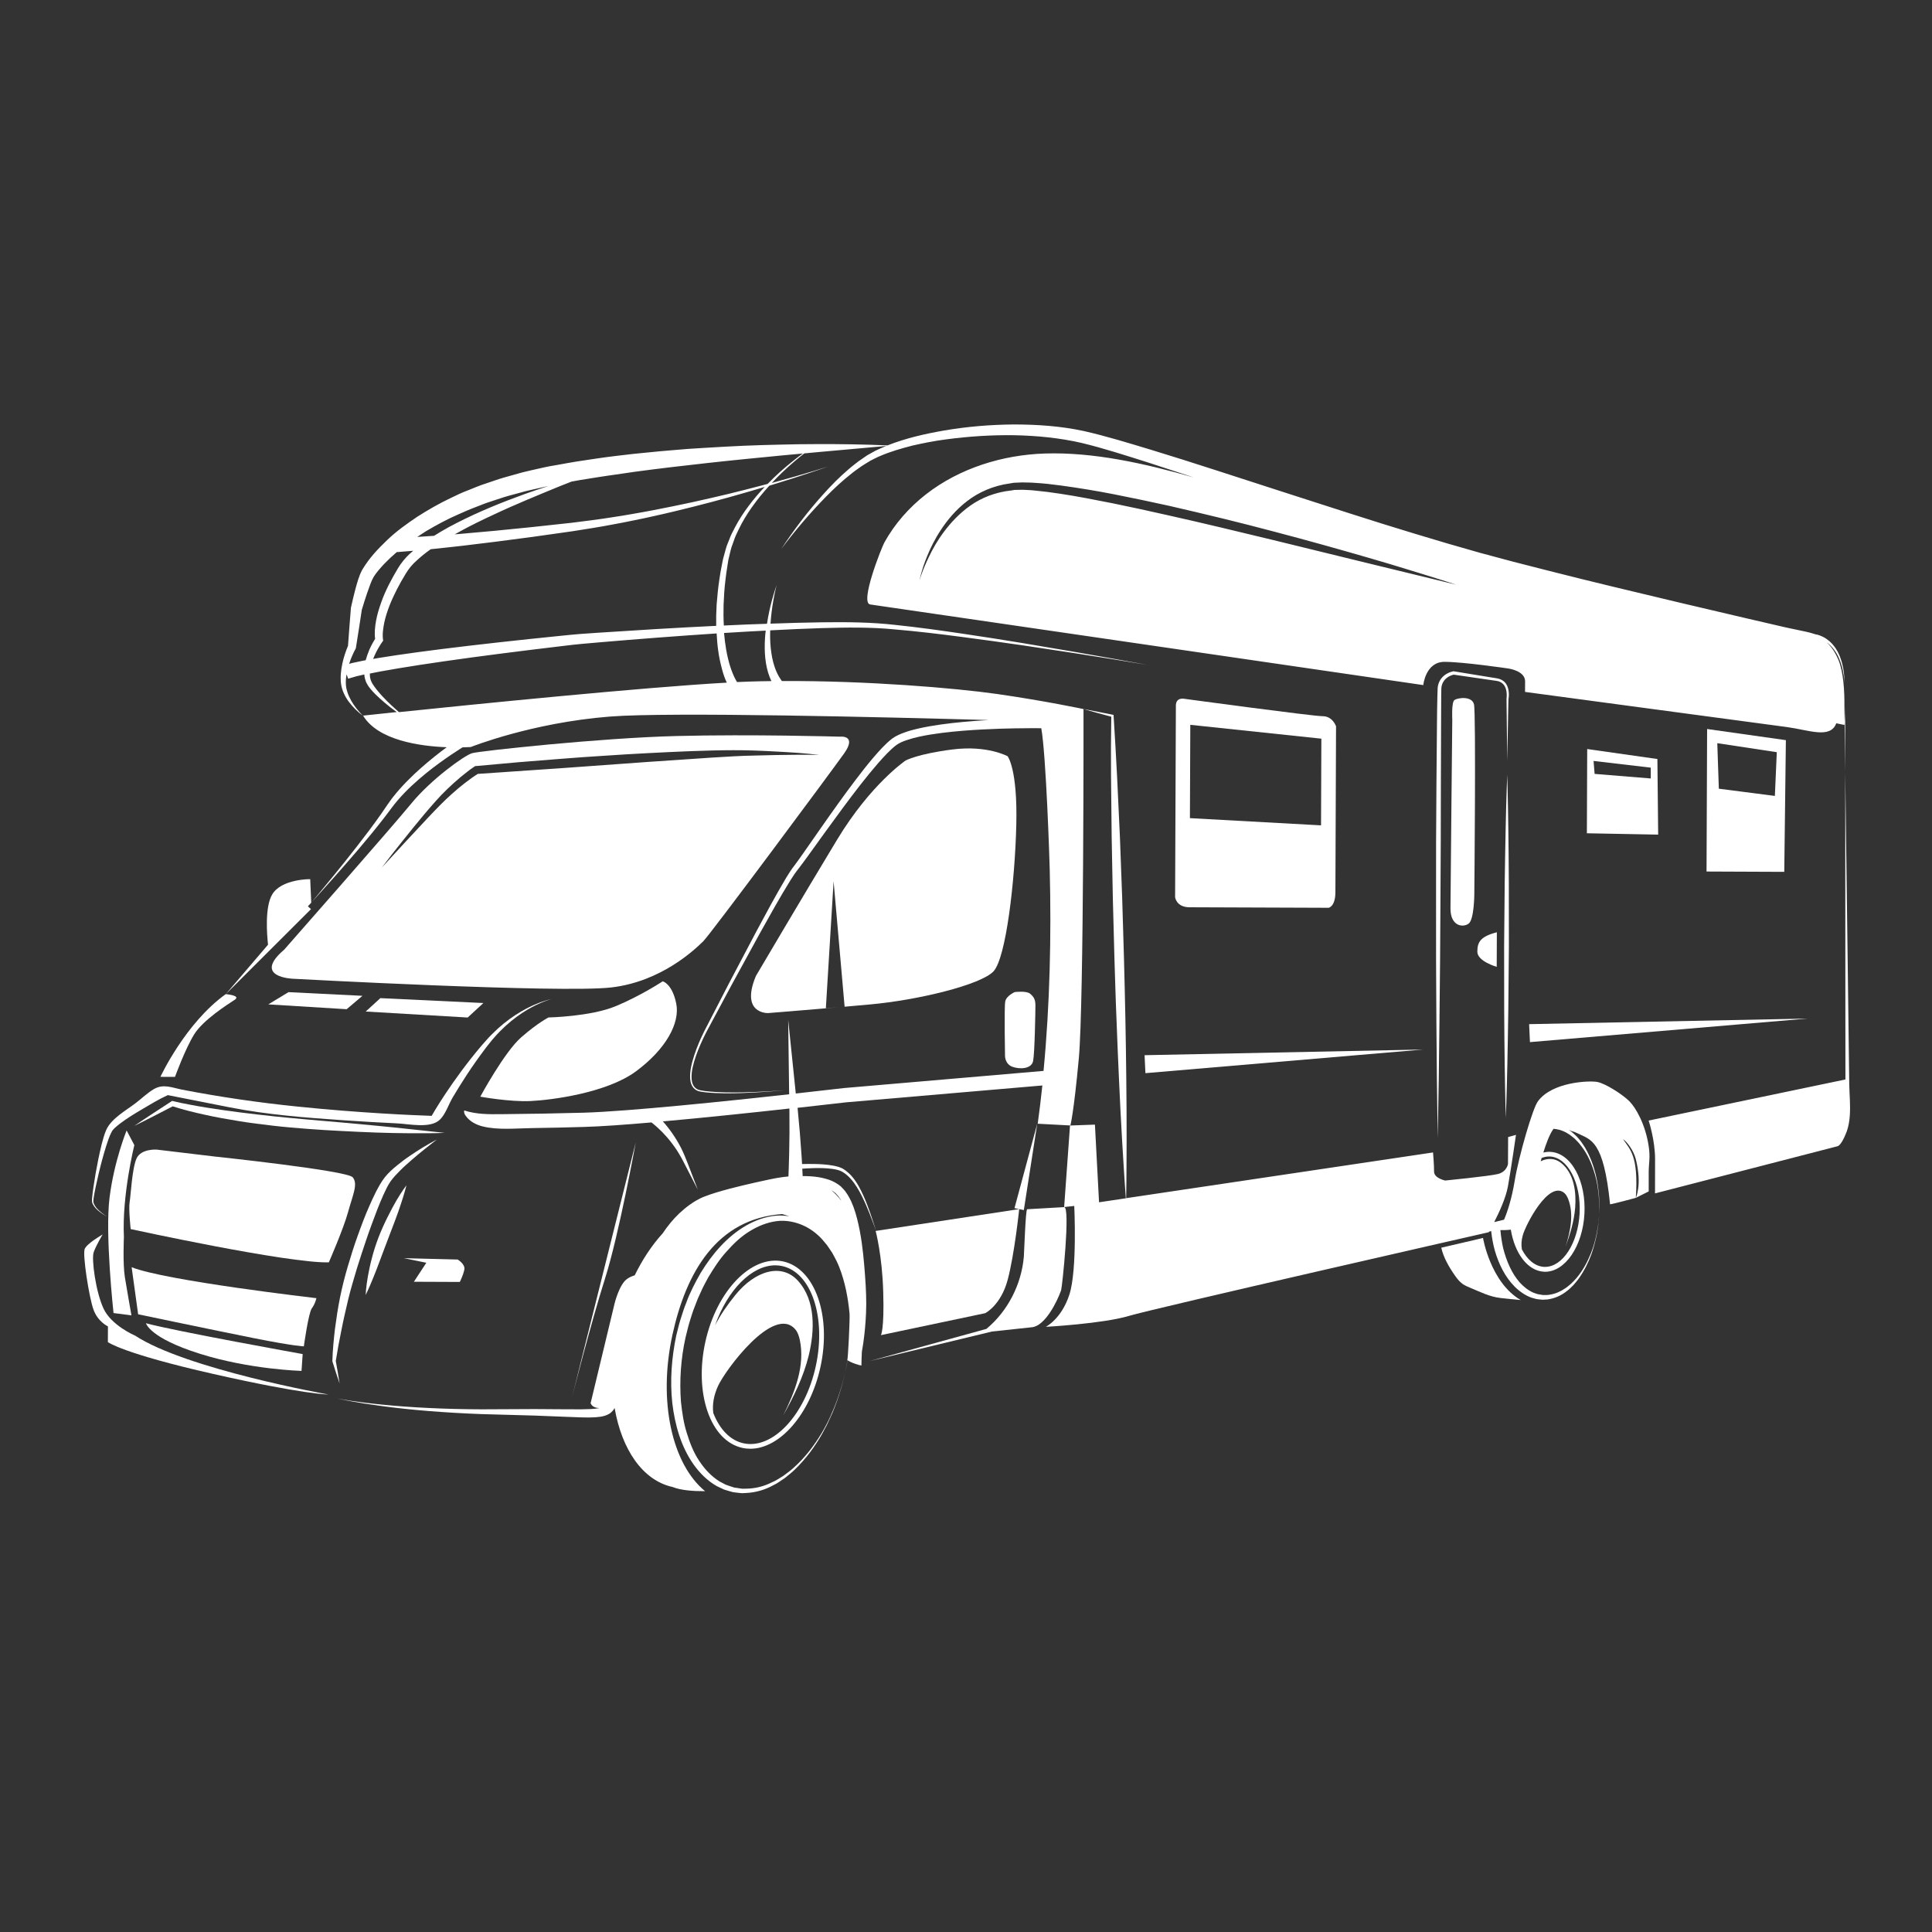 <?xml version="1.0" encoding="utf-8"?>
<!-- Generator: Adobe Illustrator 25.1.0, SVG Export Plug-In . SVG Version: 6.00 Build 0)  -->
<svg version="1.1" id="Ebene_1" xmlns="http://www.w3.org/2000/svg" xmlns:xlink="http://www.w3.org/1999/xlink" x="0px" y="0px"
	 viewBox="0 0 300 300" style="enable-background:new 0 0 300 300;" xml:space="preserve">
<rect x="0" y="0" width="300" height="300" fill="#333333" stroke="none"/>
<style type="text/css">
	.st0{fill:#FFFFFF;}
	.st1{display:none;fill:#FFFFFF;}
	.st2{clip-path:url(#SVGID_2_);fill:#FFFFFF;}
	.st3{clip-path:url(#SVGID_4_);fill:#003041;}
	.st4{clip-path:url(#SVGID_6_);fill:#003041;}
	.st5{clip-path:url(#SVGID_8_);fill:#003041;}
	.st6{fill:#003041;}
	.st7{clip-path:url(#SVGID_10_);fill:#003041;}
	.st8{clip-path:url(#SVGID_12_);fill:#003041;}
	.st9{clip-path:url(#SVGID_14_);fill:#003041;}
</style>
<g>
	<path class="st0" d="M98.72,177.38l-9.94,39.75c0,0,3-11.78,5.17-18.6C96.12,191.7,98.72,177.38,98.72,177.38"/>
	<g>
		<path class="st1" d="M69.32,116.09l-7.6,8.22l-13.39,15.85l-13.28,14.21l-6.92,8.32l-3.23,4.52l-7.84,7.32l-2.78,12.08l-1.22,7.92
			l1.62,9.28l2.06,2.17l-0.01,2.43c0,0,15.27,6.48,35.64,8.78c20.38,2.3,27.99,3.11,43.03,1.48c0.6,0.02,1.02,12.9,14.05,12.91
			c13.03,0.01,14.71-1.42,24.26-19.53c12.05-3.3,19.66-5.13,19.66-5.13l6.88-0.83l9.83-0.76l2.84-0.44l50.63-11.93
			c0,0,2.17,5.04,3.46,5.82c1.29,0.78,4.97,2.59,4.97,2.59l4.14,0.5c0,0,7.18,3.48,11.84-5.1c2.21,0.33,4.16,0.61,4.16,0.61
			s5.07,1.32,7.72-4.11c2.67-5.83,1.71-10.23,1.71-10.23l1.98,0.79l1.39,0.01l20.38-5.83c0,0,2.51-0.47,1.81-11.35
			c-0.7-10.88-0.71-60.65-0.71-60.65s0.64-6.65-7.19-8.15c-44.93-8.63-92-24.88-92-24.88s-29.39-12.04-49.04-3.95
			c-20.9,0.14-30.88,0.25-40.05,1.51c-9.16,1.26-26.26,3.37-38.64,13.93c-5.29,4.51-4.77,13.74-5.49,15.86
			c-0.72,2.12-2.82,7.07,2.09,10.69C61,114.63,61.58,115.75,69.32,116.09"/>
		<path class="st0" d="M158.98,195.16c-0.37,4.26-2.48,8.43-5.81,11.19l-18.15,5l19-4.59c2.08-0.22,4.16-0.45,6.24-0.67
			c2.04-0.22,3.9-3.99,4.51-5.74c0.17-0.5,1.47-12.97,0.47-12.91c0,0-5.68,0.32-5.74,0.33C159.25,187.76,159.03,194.6,158.98,195.16
			"/>
		<path class="st0" d="M54.77,182.81c-0.87-1.05-21.39-3.22-21.39-3.22l-9.04-1.08c0,0-2.44-0.18-3.14,1.38
			c-0.7,1.56-0.89,5.74-1.07,6.78c-0.18,1.04,0.16,4.18,0.16,4.18s24.34,5.32,30.77,5.17c0,0,2.28-5.21,2.99-7.82
			C54.76,185.59,55.64,183.86,54.77,182.81"/>
		<path class="st0" d="M48.43,203.14c0.52-0.69,0.7-1.56,0.7-1.56s-23.48-2.71-28.69-4.81l1.01,7.31c0,0,11.82,2.48,18.08,3.73
			c6.26,1.24,7.65,1.25,7.65,1.25S47.9,203.83,48.43,203.14"/>
		<path class="st0" d="M31,210.2c7.82,2.47,15.82,2.67,15.82,2.67l0.18-2.61c0,0-19.82-3.56-24.34-4.79
			C22.67,205.47,23.18,207.74,31,210.2"/>
		<path class="st0" d="M19.66,175.54c0,0-1.93,4.69-2.65,10.43c-0.72,5.74,0.62,17.92,0.62,17.92l2.78,0.36c0,0-0.68-3.83-1.02-5.92
			c-0.34-2.09-0.15-6.26-0.15-6.26c-0.32-6.44,1.62-14.26,1.62-14.26L19.66,175.54z"/>
		<path class="st0" d="M58.47,174.8l-5.3-0.49l-5.3-0.46l-2.64-0.24l-2.64-0.26c-1.76-0.18-3.51-0.4-5.26-0.61
			c-1.75-0.22-3.5-0.48-5.24-0.75c-0.87-0.14-1.74-0.29-2.61-0.46c-0.86-0.16-1.74-0.33-2.57-0.54l-0.18-0.04l-0.13,0.08
			c-0.96,0.62-1.92,1.26-2.88,1.88c-0.96,0.62-1.91,1.26-2.86,1.91c1.03-0.5,2.06-1.02,3.07-1.54c0.96-0.5,1.93-0.99,2.89-1.49
			c1.67,0.54,3.35,0.95,5.05,1.32c1.74,0.39,3.5,0.69,5.26,0.98c1.76,0.29,3.53,0.5,5.3,0.71c1.77,0.21,3.54,0.35,5.32,0.49
			c1.77,0.14,3.54,0.24,5.32,0.33c1.77,0.1,3.55,0.17,5.32,0.24c1.77,0.06,3.55,0.1,5.33,0.11c1.78,0,3.55,0.02,5.33-0.06l-5.3-0.57
			C62,175.14,60.24,174.98,58.47,174.8"/>
		<path class="st0" d="M52.14,211.33c0.25-1.61,0.55-3.22,0.88-4.81c0.31-1.61,0.69-3.19,1.06-4.79c0.19-0.78,0.4-1.57,0.63-2.35
			l0.69-2.35c0.48-1.56,1-3.11,1.52-4.66c0.26-0.78,0.54-1.54,0.82-2.31l0.86-2.29c0.3-0.76,0.61-1.51,0.94-2.24
			c0.34-0.74,0.65-1.42,1.1-2.08c0.44-0.62,1-1.2,1.57-1.77c0.57-0.57,1.19-1.1,1.8-1.64c1.24-1.07,2.53-2.09,3.83-3.1
			c-1.46,0.77-2.88,1.63-4.24,2.57c-0.69,0.46-1.35,0.97-2,1.5c-0.65,0.53-1.28,1.09-1.84,1.79c-0.53,0.67-0.96,1.47-1.35,2.2
			c-0.38,0.75-0.73,1.51-1.06,2.27c-0.33,0.76-0.66,1.52-0.95,2.3c-0.29,0.78-0.59,1.55-0.86,2.33c-0.27,0.78-0.56,1.56-0.8,2.35
			c-0.25,0.79-0.49,1.58-0.73,2.38c-0.47,1.59-0.88,3.2-1.21,4.84c-0.33,1.61-0.57,3.27-0.79,4.9c-0.19,1.65-0.35,3.29-0.4,4.95
			l0,0.06l0.01,0.03c0.36,1.15,0.72,2.29,1.11,3.42C52.55,213.65,52.35,212.49,52.14,211.33"/>
		<path class="st0" d="M16.07,203.18c-1.21-2.61-1.88-7.66-1.53-8.71c0.35-1.04,1.4-2.78,1.4-2.78s-2.44,1.38-2.79,2.25
			c-0.35,0.87,0.67,7.48,1.36,9.4c0.69,1.92,2.25,2.62,2.25,2.62l-0.01,2.44c0,0,2.25,1.75,16.34,4.94
			c14.08,3.19,17.91,3.2,17.91,3.2s-22.08-3.92-30.06-9.17C20.92,207.38,17.27,205.8,16.07,203.18"/>
		<path class="st0" d="M60.15,189.05c-0.48,0.96-0.95,2-1.37,3.08c-0.2,0.53-0.4,1.1-0.57,1.62c-0.18,0.54-0.32,1.08-0.46,1.6
			c-0.28,1.04-0.48,2.02-0.63,2.87c-0.3,1.7-0.34,2.86-0.34,2.86s0.52-1.04,1.16-2.63c0.33-0.79,0.68-1.72,1.05-2.71
			c0.18-0.49,0.38-1,0.57-1.52c0.2-0.52,0.39-1.04,0.59-1.56c0.4-1.05,0.81-2.1,1.18-3.1c0.37-0.99,0.71-1.93,0.97-2.75
			c0.54-1.62,0.81-2.76,0.81-2.76s-0.71,0.92-1.58,2.41C61.1,187.21,60.62,188.09,60.15,189.05"/>
		<path class="st0" d="M62.72,195.37l3.48,0.71l-1.93,2.95l7.13,0.03c0,0,0.53-1.04,0.7-1.91c0.18-0.87-1.04-1.57-1.04-1.57"/>
		<path class="st0" d="M102.9,152.38c0,0-3.42,2.26-7.32,3.87c-3.9,1.61-10.4,1.74-10.4,1.74s-1.63,0.8-4.23,3.07
			c-2.61,2.26-6.37,9.23-6.37,9.23s4.54,0.83,7.79,0.68c3.25-0.15,11.86-1.25,16.42-4.64c4.56-3.39,6.85-7.44,6.21-10.53
			C104.36,152.71,102.9,152.38,102.9,152.38"/>
		<polygon class="st0" points="53.83,156.71 56.28,154.63 44.8,154.06 41.66,155.96 		"/>
		<polygon class="st0" points="72.62,158 75.06,155.75 59.06,154.99 56.79,157.07 		"/>
		<path class="st0" d="M42.25,138.92c-1.14,1.97-0.8,6.22-0.63,7.77l-6.57,7.69l13.24-13.21l-0.48-0.44l0.52-0.56l-0.16-3.65
			C48.17,136.5,43.65,136.48,42.25,138.92"/>
		<path class="st0" d="M24.91,167.21l2.26,0.01c0,0,1.58-4.34,2.98-6.6c1.4-2.26,5.24-4.68,6.29-5.37c1.05-0.69-1.39-0.88-1.39-0.88
			C28.77,158.87,24.91,167.21,24.91,167.21"/>
		<path class="st0" d="M14.82,187.57c0.32,0.36,0.65,0.6,0.92,0.8c0.55,0.38,0.9,0.55,0.9,0.55s-0.34-0.19-0.86-0.6
			c-0.26-0.21-0.57-0.47-0.86-0.83c-0.14-0.18-0.27-0.39-0.36-0.62c-0.1-0.23-0.06-0.48-0.03-0.78c0.17-1.12,0.46-2.44,0.79-3.84
			c0.33-1.4,0.72-2.88,1.18-4.33c0.23-0.72,0.47-1.45,0.79-2.07l0.12-0.22c0,0,0.01-0.02,0.01-0.03l0.04-0.05l0.09-0.11
			c0.12-0.16,0.24-0.26,0.35-0.36c0.23-0.21,0.52-0.45,0.79-0.65c1.12-0.84,2.27-1.53,3.25-2.11c1.36-0.8,2.68-1.62,4.12-2.27
			c1.28,0.25,3.96,0.78,9.62,1.9c5.83,1.15,11.81,1.6,17.73,2.01c2.76,0.19,5.53,0.35,8.3,0.48c1.84,0.09,5.15,0.84,6.61-0.59
			c0.87-0.85,1.34-2.36,1.96-3.41c0.63-1.06,1.38-2.29,2.23-3.58c0.85-1.29,1.79-2.63,2.79-3.96c0.25-0.34,0.5-0.65,0.76-0.97
			c0.25-0.32,0.51-0.64,0.78-0.93c0.53-0.61,1.1-1.17,1.66-1.69c1.14-1.04,2.31-1.88,3.37-2.51c1.06-0.63,2.01-1.05,2.69-1.31
			c0.68-0.26,1.08-0.35,1.08-0.35s-0.41,0.07-1.1,0.29c-0.69,0.22-1.67,0.59-2.78,1.17c-1.11,0.58-2.35,1.37-3.57,2.36
			c-0.61,0.5-1.21,1.04-1.79,1.63c-0.3,0.28-0.58,0.6-0.86,0.91c-0.28,0.31-0.57,0.63-0.83,0.94c-1.07,1.27-2.11,2.59-3.04,3.84
			c-0.93,1.26-1.77,2.46-2.46,3.5c-0.7,1.04-1.25,1.93-1.63,2.56c-0.28,0.47-0.46,0.79-0.55,0.93c-2.93-0.1-11.1-0.44-20.92-1.45
			c-5.98-0.61-11.94-1.48-17.84-2.62c-1.53-0.3-2.91-0.95-4.38-0.08c-0.98,0.57-1.87,1.44-2.77,2.13c-1.5,1.16-3.83,2.41-4.63,4.22
			c-0.32,0.75-0.51,1.5-0.71,2.25c-0.37,1.51-0.67,3.02-0.92,4.44c-0.24,1.43-0.46,2.75-0.56,3.92c-0.02,0.28-0.04,0.6,0.09,0.85
			C14.51,187.18,14.66,187.39,14.82,187.57"/>
		<path class="st0" d="M156.09,155.52c-0.17,0.9-0.03,8.48-0.03,8.48s0,1.23,1.15,1.65c1.15,0.42,2.96,0.34,3.21-0.89
			c0.25-1.23,0.36-7.74,0.36-8.64c0-0.91-0.24-1.32-0.82-1.81c-0.57-0.5-2.39-0.26-2.39-0.26S156.26,154.61,156.09,155.52"/>
		<path class="st0" d="M233.13,106c0.09,0.05,0.16,0.11,0.23,0.18c0.15,0.13,0.26,0.3,0.35,0.48c0.09,0.18,0.15,0.38,0.19,0.59
			c0.08,0.41,0.08,0.85,0.03,1.27l0,0.02v0.01l0.11,9.56l0.19-9.56l0,0.03c0.08-0.46,0.09-0.92,0.01-1.39
			c-0.04-0.23-0.1-0.46-0.2-0.68c-0.1-0.22-0.23-0.43-0.41-0.6c-0.08-0.09-0.18-0.17-0.29-0.23c-0.1-0.08-0.21-0.13-0.32-0.18
			c-0.22-0.11-0.47-0.14-0.69-0.19l-1.32-0.21l-5.26-0.86l-0.04-0.01l-0.04,0.01c-0.82,0.17-1.59,0.62-2.04,1.36
			c-0.22,0.37-0.35,0.78-0.39,1.2l-0.04,1.16c-0.04,1.54-0.06,3.07-0.07,4.6l-0.08,9.17c-0.06,6.11-0.07,12.23-0.06,18.34
			c-0.01,6.12,0,12.23,0.05,18.34l0.08,9.17l0.13,9.17l0.16-9.17l0.11-9.17c0.08-6.11,0.12-12.23,0.15-18.34
			c0.04-6.11,0.07-12.23,0.07-18.34l0.03-9.17l0.02-4.57l0.02-1.13c0.03-0.35,0.12-0.68,0.3-0.97c0.32-0.58,0.97-0.98,1.62-1.13
			l5.22,0.76l1.32,0.19c0.21,0.04,0.41,0.06,0.6,0.15C232.96,105.9,233.05,105.94,233.13,106"/>
		<path class="st0" d="M228.07,143.4c0.84-0.67,0.86-4.52,0.86-4.52s0.28-28.17-0.05-29.51s-2.51-1.02-3.02-0.68
			c-0.5,0.33-0.35,3.02-0.35,3.02s-0.27,26.49-0.28,29.34C225.22,143.89,227.23,144.07,228.07,143.4"/>
		<path class="st0" d="M233.65,165.27c0.02,2.5,0.09,4.58,0.11,6.04c0.04,1.46,0.06,2.29,0.06,2.29s0.03-0.83,0.08-2.29
			c0.04-1.46,0.12-3.54,0.16-6.04c0.04-2.5,0.12-5.41,0.15-8.54c0.03-3.12,0.06-6.46,0.09-9.79c0-3.33-0.01-6.66-0.01-9.79
			c0-3.12-0.06-6.04-0.08-8.54c-0.02-2.5-0.09-4.58-0.11-6.04c-0.04-1.46-0.06-2.29-0.06-2.29s-0.03,0.83-0.08,2.29
			c-0.04,1.46-0.12,3.54-0.16,6.04c-0.04,2.5-0.12,5.41-0.15,8.54c-0.03,3.12-0.06,6.46-0.09,9.79c0,3.33,0.01,6.67,0.01,9.79
			C233.57,159.86,233.63,162.77,233.65,165.27"/>
		<path class="st0" d="M229.4,147.77c-0.01,1.51,3.01,2.36,3.01,2.36l0.02-5.37C229.91,145.42,229.4,146.26,229.4,147.77"/>
		<path class="st0" d="M246.46,116.31l-0.05,13.08l11.07,0.21l-0.12-11.74L246.46,116.31z M256.33,120.88l-8.72-0.71l-0.16-2.01
			l8.88,1.04L256.33,120.88z"/>
		<path class="st0" d="M136.79,207.32l16.19-3.41c0,0,2.44-1.21,3.5-5.21c1.06-4,1.78-10.95,1.78-10.95l0.72,0.15l2.08-13.4
			l-3.53,13.1l0.72,0.15l-22.28,3.39c0,0,1.03,3.83,1.18,9.58C137.32,206.45,136.79,207.32,136.79,207.32"/>
		<path class="st0" d="M172.52,120.6l0.1,9.42l0.18,9.42l0.25,9.42c0.11,3.14,0.18,6.28,0.32,9.42c0.12,3.14,0.24,6.27,0.39,9.41
			c0.14,3.14,0.3,6.27,0.48,9.41c0.19,2.99,0.35,5.98,0.58,8.97l-4.16,0.62l-0.64-12.06l-3.87,0.14l-0.91,12.66l1.65-0.18
			l-0.08,0.01c0,0,0.48,9.92-0.75,13.74c-1.23,3.82-3.67,5.03-3.67,5.03s8.88-0.49,12.88-1.69c4.01-1.2,55.9-13,55.9-13
			s0.02-0.04,0.06-0.1c0.11-0.02,0.21-0.05,0.32-0.08c0.11,1.03,0.29,2.04,0.57,3.04c0.61,2.09,1.58,4.09,3.09,5.6
			c0.76,0.75,1.64,1.36,2.62,1.71c0.26,0.07,0.52,0.14,0.77,0.21c0.24,0.04,0.47,0.05,0.71,0.08c0.29,0.04,0.51-0.01,0.77-0.01
			c0.25,0,0.49-0.06,0.73-0.11c0.95-0.21,1.8-0.65,2.49-1.21c0.37-0.25,0.66-0.58,0.97-0.87c0.27-0.32,0.56-0.63,0.8-0.96
			c0.95-1.32,1.59-2.66,2.04-3.88c0.43-1.23,0.69-2.34,0.87-3.25c0.16-0.92,0.25-1.65,0.28-2.15c0.04-0.5,0.06-0.76,0.06-0.76
			s-0.02,0.26-0.07,0.76c-0.03,0.5-0.14,1.23-0.31,2.14c-0.19,0.91-0.45,2.02-0.95,3.22c-0.49,1.19-1.16,2.51-2.18,3.72
			c-0.25,0.3-0.54,0.58-0.83,0.87c-0.32,0.25-0.61,0.55-0.97,0.76c-0.68,0.48-1.49,0.83-2.33,0.96c-0.21,0.04-0.42,0.07-0.64,0.06
			c-0.21-0.01-0.45,0.02-0.63-0.03c-0.23-0.04-0.47-0.07-0.69-0.12l-0.6-0.21c-0.81-0.35-1.55-0.93-2.17-1.63
			c-1.24-1.42-2.02-3.3-2.53-5.24c-0.21-0.92-0.35-1.88-0.44-2.85c0.32,0.01,0.93,0.01,1.62-0.07c0.6,3.67,2.6,6.39,5.13,6.53
			c0.06,0,0.12,0.01,0.18,0.01c3.12,0.01,5.85-3.97,6.12-9c0.13-2.46-0.33-4.8-1.29-6.6c-1-1.86-2.42-2.94-4-3.02
			c-0.37-0.02-0.74,0.02-1.09,0.1c0.45-1.45,0.97-2.81,1.51-3.58c0.03-0.04,0.06-0.07,0.09-0.1c0.28,0.03,0.56,0.07,0.83,0.14
			c0.8,0.21,1.58,0.65,2.2,1.2c0.34,0.25,0.59,0.58,0.88,0.86c0.25,0.32,0.51,0.63,0.73,0.96c0.89,1.31,1.41,2.69,1.77,3.93
			c0.36,1.25,0.5,2.38,0.59,3.3c0.07,0.93,0.1,1.66,0.08,2.16c-0.01,0.5-0.01,0.77-0.01,0.77s0.01-0.27,0.02-0.77
			c0.03-0.5,0.01-1.23-0.05-2.16c-0.08-0.93-0.21-2.06-0.52-3.33c-0.31-1.26-0.8-2.67-1.61-4.08c-0.2-0.35-0.45-0.69-0.69-1.04
			c-0.28-0.32-0.53-0.68-0.87-0.97c-0.3-0.3-0.64-0.57-1-0.81c0.67,0.35,0.52,0.12,1.41,0.56c2,1,4,1,5,11c0.43-0.03,4-1,4-1
			c0.43-6.53-0.89-7.49-1.99-9.12c0.61,0.39,1.65,1.76,1.99,3.12c1,4,0,6,0,6l2-1c0,0,0-2,0-3c0-1.4,0.27-2.2,0-4c-0.5-3.39-2-6-3-7
			c-1.06-1.06-3.73-2.77-5-3s-7,0-9.19,2.99c-0.81,1.01-3,8.58-3.62,12.37c-0.47,2.84-1.13,4.8-1.65,6.03l-1.53,0.37
			c0.76-1.48,1.8-3.73,2.13-5.54c0.53-2.96,1.25-8,1.25-8l-1.22,0.34l-0.02,4.18c0,0-0.18,1.22-1.57,1.56
			c-1.39,0.34-8.18,1.01-8.18,1.01s-1.74-0.35-1.73-1.4c0.01-1.04-0.16-2.96-0.16-2.96l-47.65,7.1c0.06-2.99,0.05-5.99,0.07-8.98
			c0-3.14-0.01-6.28-0.05-9.42c-0.03-3.14-0.08-6.28-0.14-9.42c-0.05-3.14-0.15-6.28-0.22-9.42l-0.28-9.42l-0.35-9.41l-0.44-9.41
			c-0.15-3.14-0.35-6.27-0.54-9.41l-0.01-0.15l-0.13-0.03c-1.52-0.31-3.04-0.6-4.57-0.89c1.45,0.41,2.89,0.82,4.35,1.2
			C172.51,114.4,172.49,117.5,172.52,120.6 M236.45,191.84c0.42-1.59,4.02-8.64,6.46-6.59c0.28,0.24,0.45,0.58,0.59,0.92
			c0.92,2.35,0.35,5-0.4,7.42c0.71-1.96,1.32-3.97,1.49-6.05c0.19-2.44-0.16-5.36-2.2-6.97c-0.96-0.75-2.08-0.78-3.15-0.25
			c0.05-0.17,0.1-0.34,0.14-0.51c0.38-0.15,0.76-0.23,1.15-0.23c0.05,0,0.1,0,0.15,0c1.32,0.07,2.52,1.01,3.39,2.63
			c0.9,1.68,1.33,3.89,1.21,6.21c-0.25,4.64-2.64,8.31-5.37,8.3c-0.05,0-0.1,0-0.15,0c-1.4-0.08-2.61-1.11-3.44-2.71
			C236.19,193.31,236.25,192.57,236.45,191.84"/>
		<polygon class="st0" points="177.86,166.64 220.98,162.97 177.73,163.85 		"/>
		<polygon class="st0" points="237.57,161.82 280.69,158.16 237.44,159.03 		"/>
		<path class="st0" d="M131.07,117c2.1-2.95-0.68-2.61-0.68-2.61s-13.57-0.4-25.4-0.1c-11.83,0.3-30.46,2.32-31.67,2.66
			c-1.22,0.34-6.45,4.15-9.43,7.79c-2.97,3.64-19.75,22.71-19.75,22.71c-5.06,4.33,1.37,4.53,1.37,4.53s41.57,2.26,49.4,1.35
			c7.83-0.9,13.07-5.97,14.3-7.18C110.42,144.93,128.97,119.95,131.07,117 M100.63,118.31l-13.29,0.96l-13.15,0.9
			c-0.31,0.19-0.63,0.41-0.94,0.63c-0.35,0.25-0.7,0.51-1.04,0.77c-0.69,0.53-1.35,1.09-2,1.67c-1.3,1.15-2.51,2.42-3.72,3.7
			l-3.61,3.87l-3.59,3.9c1.06-1.41,2.15-2.8,3.26-4.18c1.11-1.38,2.21-2.76,3.35-4.11c1.15-1.34,2.3-2.71,3.6-3.94
			c0.65-0.62,1.31-1.22,2-1.8c0.35-0.29,0.7-0.57,1.05-0.84c0.36-0.28,0.71-0.54,1.11-0.8l0.12-0.08l0.16-0.01l6.64-0.6l6.65-0.53
			c2.21-0.18,4.43-0.33,6.65-0.47c2.22-0.14,4.44-0.3,6.66-0.4c2.22-0.11,4.44-0.23,6.67-0.31c2.22-0.08,4.45-0.15,6.68-0.15
			c2.24-0.01,4.46,0.09,6.68,0.21c2.22,0.13,4.45,0.23,6.66,0.55c-1.11-0.07-2.22-0.04-3.33-0.05l-3.33,0.04l-3.33,0.08
			c-1.12,0.02-2.21,0.06-3.32,0.12c-2.21,0.13-4.43,0.25-6.64,0.42L100.63,118.31z"/>
		<path class="st0" d="M121.63,195.88c-4.92-1.07-10.36,4.53-12.11,12.51c-0.84,3.84-0.72,7.65,0.33,10.73
			c1.08,3.15,3,5.17,5.43,5.71c0.4,0.09,0.81,0.13,1.21,0.13c4.58,0.02,9.29-5.32,10.9-12.65
			C129.15,204.34,126.56,196.97,121.63,195.88 M126.67,212.16c-1.66,7.58-6.7,12.95-11.23,11.95c-2.02-0.44-3.66-2.11-4.68-4.69
			c-0.19-1.42,0.12-2.84,0.73-4.19c1.09-2.43,8.65-12.71,12-8.81c0.39,0.45,0.57,1.04,0.7,1.63c0.85,3.98-0.74,8.06-2.56,11.71
			c1.64-2.93,3.14-5.98,3.94-9.25c0.94-3.83,1.14-8.59-1.7-11.67c-2.51-2.73-6.6-1.58-9.72,2.29c-1.18,1.47-2.28,3.02-3.12,4.68
			c1.95-5.54,5.72-9.34,9.37-9.33c0.36,0,0.72,0.04,1.08,0.12C126,197.6,128.33,204.58,126.67,212.16"/>
		<path class="st0" d="M230.28,192.22c0,0.04-5.99,1.39-6.48,1.52c0.33,1.51,1.21,3.02,2.09,4.28c0.33,0.48,0.7,0.96,1.17,1.31
			c0.39,0.29,0.84,0.47,1.29,0.66c1.61,0.66,2.91,1.35,4.63,1.56c1.05,0.12,2.1,0.23,3.15,0.32
			C231.42,199.12,230.28,192.22,230.28,192.22"/>
		<path class="st0" d="M287.25,170.84c-0.03-0.85-0.09-1.69-0.1-2.5c-0.02-1.5-0.04-3-0.06-4.5c-0.06-4.51-0.12-9.02-0.17-13.53
			c-0.07-5.38-0.14-10.75-0.21-16.12c-0.06-4.86-0.12-9.72-0.19-14.58c-0.04-2.97-0.08-5.95-0.11-8.92c0-0.35-0.02-0.71-0.01-1.06
			c0.02-2.23-0.13-5.23-0.92-7.14c-0.52-1.26-1.16-2.11-1.76-2.67c-0.01-0.01-0.02-0.02-0.02-0.03c0.03,0.02,0.07,0.05,0.1,0.07
			c0.15,0.11,0.28,0.25,0.42,0.37c0.14,0.12,0.25,0.28,0.38,0.42c0.13,0.13,0.23,0.3,0.34,0.45c0.11,0.15,0.21,0.31,0.3,0.48
			c0.2,0.33,0.34,0.68,0.48,1.04c0.15,0.35,0.23,0.73,0.35,1.1c0.07,0.38,0.16,0.76,0.22,1.14l0.13,1.15l-0.06-1.16
			c-0.04-0.39-0.1-0.77-0.16-1.16c-0.1-0.38-0.16-0.77-0.29-1.14c-0.12-0.37-0.25-0.75-0.43-1.1c-0.08-0.18-0.17-0.36-0.28-0.52
			c-0.11-0.17-0.2-0.35-0.33-0.5c-0.13-0.15-0.24-0.32-0.38-0.46c-0.15-0.14-0.27-0.29-0.43-0.42c-0.31-0.26-0.64-0.5-1.01-0.67
			c-0.18-0.09-0.37-0.17-0.57-0.24c-0.2-0.07-0.38-0.12-0.61-0.15l0.02,0l-0.04-0.01c-0.48-0.17-0.98-0.29-1.47-0.4
			c-1-0.21-2.01-0.43-3.02-0.64l-5.92-1.37l-10.44-2.45c-6.96-1.66-13.91-3.3-20.83-5.07c-3.46-0.86-6.92-1.77-10.36-2.71
			c-3.43-0.96-6.85-1.97-10.27-3.01c-6.83-2.06-13.62-4.3-20.43-6.48c-6.81-2.18-13.6-4.45-20.45-6.53
			c-3.43-1.03-6.87-2.1-10.41-2.9c-3.6-0.77-7.24-1.01-10.86-1.01c-3.62,0.03-7.23,0.33-10.8,0.94c-2.98,0.52-5.93,1.19-8.78,2.31
			c-3.63-0.16-7.27-0.21-10.9-0.2c-1.92,0-3.84,0.03-5.75,0.08c-1.92,0.04-3.84,0.1-5.75,0.18c-1.92,0.1-3.83,0.18-5.75,0.31
			l-2.88,0.18l-2.87,0.24c-1.92,0.15-3.83,0.37-5.74,0.55c-1.91,0.22-3.82,0.44-5.73,0.73l-2.86,0.43c-0.95,0.15-1.91,0.33-2.86,0.5
			l-1.43,0.25c-0.55,0.1-0.96,0.21-1.44,0.31c-0.94,0.21-1.86,0.41-2.8,0.65l-2.85,0.8c-0.95,0.27-1.86,0.62-2.79,0.92
			c-0.93,0.29-1.84,0.69-2.75,1.05c-0.92,0.34-1.81,0.77-2.69,1.2c-1.78,0.84-3.49,1.83-5.16,2.89c-1.64,1.11-3.26,2.25-4.7,3.64
			c-1.45,1.39-2.8,2.8-3.9,4.67c-0.53,1.04-0.75,1.98-1.02,2.92c-0.25,0.95-0.47,1.88-0.68,2.83l-0.02,0.08l0,0.03
			c-0.15,1.96-0.32,3.92-0.45,5.88c-0.19,0.44-0.34,0.87-0.49,1.32c-0.16,0.49-0.3,0.99-0.4,1.49c-0.21,1.01-0.33,2.06-0.19,3.11
			c0.03,0.31,0.1,0.5,0.17,0.77c0.08,0.26,0.17,0.52,0.29,0.75c0.1,0.24,0.23,0.46,0.36,0.68c0.13,0.22,0.28,0.43,0.43,0.63
			c0.62,0.81,1.34,1.52,2.15,2.11c-0.71-0.7-1.33-1.48-1.82-2.33c-0.12-0.21-0.23-0.43-0.33-0.65c-0.1-0.22-0.2-0.44-0.26-0.67
			c-0.08-0.23-0.13-0.45-0.18-0.67c-0.03-0.22-0.08-0.52-0.07-0.7c-0.01-0.47,0.03-0.94,0.12-1.41l0.24,0.68
			c0,0,0.44-0.13,1.25-0.37c0.35-0.08,0.79-0.18,1.26-0.29c0.01,0.09,0.01,0.18,0.03,0.28c0.02,0.19,0.06,0.37,0.13,0.56
			c0.06,0.18,0.11,0.37,0.22,0.54c0.1,0.17,0.18,0.35,0.3,0.5l0.31,0.4c0.47,0.56,0.96,1.03,1.47,1.49c0.51,0.46,1.04,0.9,1.57,1.32
			c0.33,0.26,0.67,0.5,1,0.75c-3.25,0.34-5.22,0.55-5.22,0.55c2.32,3.84,8.81,4.75,12.99,4.91c-0.58,0.42-1.22,0.91-1.93,1.48
			c-1.29,1.04-2.77,2.3-4.22,3.78c-0.73,0.74-1.45,1.54-2.13,2.4c-0.35,0.42-0.65,0.89-0.98,1.34l-0.92,1.35
			c-1.25,1.77-2.57,3.52-3.83,5.13c-1.26,1.62-2.46,3.11-3.49,4.38c-2.07,2.54-3.49,4.21-3.49,4.21s1.49-1.61,3.66-4.06
			c1.09-1.23,2.35-2.67,3.68-4.23c1.33-1.57,2.72-3.25,4.07-5c0.67-0.88,1.3-1.77,1.98-2.56c0.69-0.8,1.42-1.55,2.16-2.24
			c1.48-1.38,2.96-2.56,4.27-3.51c1.31-0.96,2.44-1.7,3.24-2.21c0.14-0.09,0.26-0.16,0.38-0.24c0.8-0.02,1.28-0.05,1.28-0.05
			s9.4-3.77,21.58-4.73c9.3-0.74,43.29,0.1,58.84,0.54c-0.32,0.02-0.64,0.04-0.97,0.06c-1.93,0.13-4.1,0.3-6.46,0.63
			c-1.18,0.17-2.41,0.37-3.68,0.67c-0.64,0.15-1.28,0.32-1.93,0.56c-0.65,0.23-1.31,0.5-1.95,0.96c-1.15,0.9-2.07,1.97-3.01,3.06
			c-0.93,1.1-1.83,2.25-2.72,3.43c-1.79,2.36-3.56,4.85-5.34,7.4c-0.89,1.27-1.78,2.55-2.68,3.84c-0.45,0.64-0.9,1.28-1.37,1.91
			c-0.5,0.63-0.92,1.28-1.34,1.98c-1.63,2.73-3.1,5.5-4.58,8.24c-1.45,2.74-2.87,5.45-4.25,8.06c-1.35,2.63-2.66,5.16-3.91,7.57
			c-0.6,1.22-1.12,2.44-1.52,3.66c-0.39,1.22-0.72,2.44-0.64,3.66c0.04,0.6,0.24,1.23,0.72,1.62c0.48,0.41,1.1,0.4,1.61,0.49
			c1.08,0.12,2.1,0.14,3.06,0.16c1.92,0.01,3.6-0.07,4.97-0.15c2.75-0.16,4.32-0.33,4.32-0.33s-1.57,0.14-4.32,0.26
			c-1.38,0.06-3.05,0.11-4.97,0.07c-0.96-0.03-1.98-0.07-3.04-0.2c-0.53-0.09-1.1-0.1-1.51-0.46c-0.41-0.34-0.59-0.9-0.62-1.47
			c-0.06-1.15,0.28-2.35,0.68-3.54c0.42-1.19,0.95-2.39,1.56-3.59c1.28-2.38,2.62-4.9,4.02-7.5c1.42-2.59,2.88-5.27,4.37-7.99
			c1.51-2.7,3.04-5.47,4.68-8.12c0.4-0.64,0.84-1.31,1.33-1.91c0.49-0.63,0.95-1.27,1.41-1.9c0.92-1.27,1.83-2.54,2.74-3.8
			c1.82-2.51,3.62-4.97,5.43-7.29c0.91-1.16,1.82-2.28,2.74-3.34c0.93-1.05,1.86-2.08,2.85-2.83c0.46-0.33,1.05-0.58,1.64-0.77
			c0.59-0.2,1.2-0.36,1.81-0.5c1.21-0.27,2.42-0.45,3.57-0.6c2.32-0.29,4.47-0.44,6.37-0.54c1.91-0.1,3.57-0.15,4.94-0.17
			c2.28-0.04,3.72-0.03,4.16-0.02c0.75,4.21,1.28,20.51,1.31,21.92c0.26,10.35,0.03,20.92-0.96,31.29l-30.95,2.66
			c-0.09,0.01-3.11,0.36-7.52,0.85c-0.6-5.85-1.18-11.44-1.18-11.44s0.07,5.65,0.15,11.56c-9.68,1.07-25,2.66-31.91,2.86
			c-4.27,0.12-8.54,0.19-12.8,0.23c-1.94,0.02-3.88,0.03-5.74-0.58c-0.09,0.29,0.05,0.6,0.23,0.84c0.61,0.86,1.61,1.39,2.63,1.64
			c2.42,0.6,5.18,0.29,7.65,0.26c2.7-0.04,5.4-0.1,8.1-0.18c2.57-0.07,6.3-0.34,10.46-0.7c0.26,0.21,0.59,0.47,0.96,0.81
			c0.94,0.84,2.07,2.11,3,3.54c0.22,0.36,0.46,0.72,0.65,1.09c0.21,0.37,0.4,0.74,0.58,1.1c0.37,0.72,0.72,1.4,1.02,1.98
			c0.6,1.16,0.99,1.93,0.99,1.93s-0.31-0.81-0.78-2.03c-0.24-0.61-0.51-1.32-0.8-2.08c-0.14-0.38-0.3-0.77-0.47-1.17
			c-0.16-0.4-0.36-0.8-0.55-1.2c-0.81-1.58-1.85-3.04-2.75-4.04c-0.03-0.03-0.05-0.06-0.08-0.09c6.62-0.59,14.05-1.38,19.65-2
			c0.03,2.6,0.01,5.11-0.04,7.07c-0.04,1.66-0.09,2.9-0.11,3.48c-0.25,0.03-0.51,0.05-0.76,0.08c-1.44,0.18-2.82,0.53-4.2,0.82
			c-1.39,0.31-2.77,0.64-4.16,1c-1.4,0.38-2.73,0.74-4.18,1.32c-1.38,0.61-2.58,1.51-3.65,2.51c-0.99,0.94-1.83,1.99-2.57,3.09
			c-1.74,1.92-3.19,4.15-4.35,6.53c-0.41,0.13-0.83,0.3-1.2,0.57c-1.22,0.87-1.93,3.82-1.93,3.82l-3.72,15.47
			c0.24,0.56,0.78,0.74,1.36,0.75c-0.03,0-0.05,0.01-0.08,0.02c-0.74,0.15-1.71,0.16-2.75,0.18c-2.09,0.01-4.56-0.03-7.2-0.04
			c-2.64,0.01-5.45,0.02-8.26,0.04c-2.81-0.01-5.61-0.08-8.24-0.21c-2.63-0.12-5.08-0.31-7.18-0.52s-3.84-0.44-5.05-0.62
			c-1.21-0.19-1.9-0.33-1.9-0.33s0.68,0.17,1.89,0.39c1.21,0.23,2.95,0.51,5.04,0.79c2.09,0.28,4.54,0.55,7.17,0.76
			c2.63,0.21,5.44,0.38,8.26,0.48c2.81,0.08,5.62,0.16,8.26,0.23c2.63,0.09,5.08,0.22,7.21,0.28c1.07,0.02,2.04,0.04,2.99-0.1
			c0.47-0.07,0.95-0.2,1.39-0.47c0.22-0.12,0.39-0.33,0.56-0.49c0.1-0.13,0.18-0.26,0.26-0.39c1.11,6.44,4.35,11.24,9,12.26
			c1.26,0.51,3.17,0.66,5.05,0.65c-5.1-4.17-7.35-13.89-5.07-24.3c2.12-9.67,6.85-18,17.03-18.73c0.38,0.1,0.75,0.22,1.11,0.35
			c-0.67-0.12-1.36-0.16-2.06-0.1c-1.63,0.14-3.22,0.71-4.67,1.55c-2.92,1.69-5.22,4.37-7.02,7.32c-0.86,1.5-1.68,3.06-2.27,4.71
			c-0.34,0.8-0.58,1.66-0.86,2.5c-0.27,0.85-0.44,1.65-0.67,2.53c-0.72,3.44-0.99,6.98-0.62,10.44c0.4,3.43,1.37,6.83,3.31,9.58
			c0.97,1.36,2.17,2.55,3.6,3.36c0.38,0.18,0.75,0.35,1.12,0.53c0.37,0.13,0.74,0.22,1.1,0.33c0.11,0.03,0.15,0.05,0.3,0.08
			l0.29,0.04l0.59,0.07c0.19,0.01,0.39,0.06,0.58,0.05l0.58-0.03c1.53-0.07,2.99-0.52,4.23-1.21c0.65-0.29,1.19-0.74,1.77-1.1
			c0.52-0.43,1.06-0.84,1.52-1.29c1.88-1.81,3.25-3.77,4.29-5.6c0.25-0.46,0.48-0.91,0.72-1.35c0.22-0.44,0.4-0.88,0.6-1.29
			c0.4-0.82,0.66-1.61,0.94-2.31c0.49-1.42,0.84-2.56,1.01-3.35c0.19-0.78,0.3-1.2,0.3-1.2s-0.11,0.42-0.31,1.2
			c-0.18,0.79-0.54,1.92-1.04,3.33c-0.54,1.4-1.24,3.1-2.32,4.9c-1.08,1.78-2.48,3.72-4.41,5.42c-0.47,0.43-1.01,0.8-1.54,1.2
			c-0.57,0.33-1.11,0.74-1.75,0.99c-1.21,0.62-2.6,0.98-4.02,0.99l-0.53,0.01c-0.18,0-0.35-0.05-0.53-0.07l-0.53-0.08l-0.27-0.04
			c-0.03-0.01-0.16-0.05-0.24-0.08c-0.36-0.12-0.73-0.23-1.08-0.37c-0.32-0.17-0.63-0.34-0.95-0.5c-1.25-0.78-2.32-1.91-3.16-3.21
			c-0.87-1.29-1.45-2.79-1.92-4.33c-0.49-1.54-0.72-3.17-0.9-4.81c-0.25-3.3-0.02-6.69,0.71-9.99c0.21-0.78,0.39-1.68,0.64-2.46
			c0.26-0.79,0.47-1.59,0.8-2.37l0.45-1.17l0.52-1.14c0.32-0.77,0.75-1.48,1.13-2.22c0.85-1.41,1.74-2.8,2.83-3.99
			c1.06-1.2,2.22-2.32,3.55-3.13c1.31-0.82,2.74-1.4,4.21-1.59c1.46-0.19,2.95,0.11,4.24,0.71c1.26,0.58,2.39,1.51,3.23,2.57
			c0.47,0.5,0.79,1.1,1.18,1.64c0.31,0.58,0.64,1.15,0.89,1.74c0.07,0.15,0.12,0.3,0.19,0.45c0.91,2.31,1.38,4.8,1.61,7.26
			c0.07,0.71-0.24,7.27-0.36,7.2c0.01,0.01,0.03,0.01,0.04,0.02c-0.04,0.26-0.08,0.5-0.13,0.71c-0.15,0.79-0.22,1.22-0.22,1.22
			s0.08-0.42,0.23-1.21c0.04-0.21,0.09-0.44,0.13-0.7c0.55,0.32,1.14,0.56,1.76,0.71c-0.02,0.15-0.04,0.23-0.04,0.23
			s0.02-0.08,0.06-0.22c0.12,0.03,0.25,0.06,0.37,0.09c0.01-0.71,0.04-1.43,0.07-2.15c0.08-0.46,0.17-0.97,0.25-1.55
			c0.17-1.24,0.33-2.74,0.4-4.49c0.08-1.74,0-3.72-0.16-5.84c-0.16-2.13-0.35-4.45-0.81-6.88c-0.24-1.22-0.52-2.47-0.98-3.72
			c-0.13-0.31-0.26-0.62-0.39-0.94c-0.16-0.3-0.31-0.62-0.5-0.92c-0.22-0.3-0.36-0.59-0.66-0.89c-0.14-0.15-0.27-0.3-0.41-0.43
			l-0.39-0.3c-0.68-0.47-1.34-0.74-2.06-0.92c-0.71-0.2-1.42-0.29-2.14-0.35c-0.45-0.03-0.9-0.04-1.34-0.04
			c-0.01-0.28-0.03-0.66-0.06-1.15c0.48-0.03,1.1-0.07,1.84-0.09c0.85-0.02,1.85-0.01,2.88,0.13c0.51,0.08,1.06,0.19,1.49,0.44
			c0.49,0.29,0.89,0.63,1.27,1.05c0.76,0.83,1.32,1.83,1.8,2.78c0.48,0.96,0.86,1.89,1.18,2.68c0.63,1.6,1,2.68,1,2.68
			s-0.33-1.1-0.89-2.73c-0.29-0.81-0.63-1.76-1.07-2.74c-0.45-0.98-0.97-2.03-1.73-2.93c-0.37-0.44-0.84-0.86-1.31-1.17
			c-0.53-0.34-1.11-0.46-1.64-0.57c-1.09-0.2-2.1-0.24-2.97-0.26c-0.76-0.01-1.39,0-1.88,0.01c-0.03-0.47-0.06-0.99-0.1-1.56
			c-0.13-1.99-0.34-4.55-0.6-7.17c4.42-0.49,7.43-0.84,7.51-0.85l30.5-2.62c-0.21,1.99-0.45,3.97-0.72,5.94l5.07,0.27
			c0,0,0.51-1.77,1.31-10.39c0.8-8.62,0.73-54.27,0.73-54.27s-6.08-1.29-13.43-2.34c-6.53-0.93-20.27-2.08-33.4-2.01
			c-0.08-0.11-0.17-0.22-0.25-0.36c-0.17-0.24-0.33-0.53-0.49-0.86c-0.32-0.66-0.59-1.49-0.78-2.43c-0.18-0.93-0.29-1.96-0.31-2.99
			c-0.01-0.41,0-0.82,0.01-1.23c2.7-0.14,5.38-0.27,8.04-0.35c3.85-0.11,7.62-0.16,11.27,0.2c3.65,0.31,7.17,0.74,10.51,1.18
			c3.34,0.43,6.49,0.88,9.4,1.3c11.63,1.71,19.35,3.04,19.35,3.04s-7.7-1.46-19.3-3.38c-2.9-0.48-6.04-0.98-9.38-1.47
			c-3.33-0.49-6.85-0.99-10.52-1.37c-3.66-0.42-7.49-0.45-11.35-0.4c-2.64,0.04-5.3,0.11-7.97,0.21c0.08-1.26,0.24-2.46,0.41-3.43
			c0.26-1.55,0.54-2.57,0.54-2.57s-0.36,0.99-0.77,2.52c-0.26,0.98-0.53,2.19-0.73,3.5c-1.06,0.04-2.12,0.07-3.18,0.11
			c-1.18,0.05-2.35,0.1-3.52,0.16c-0.06-1.03-0.07-2.11-0.04-3.22c0.05-1.27,0.13-2.6,0.3-3.93c0.08-0.66,0.16-1.33,0.28-2.01
			l0.16-1.02l0.23-0.97c0.08-0.33,0.15-0.66,0.25-0.98l0.34-0.95c0.2-0.65,0.5-1.25,0.79-1.85c0.58-1.21,1.27-2.34,2.01-3.39
			c0.88-1.25,1.81-2.37,2.74-3.39c5.56-1.69,9.13-2.98,9.13-2.98s-3.41,1.11-8.73,2.55c0.49-0.53,0.99-1.03,1.46-1.49
			c0.74-0.72,1.45-1.35,2.09-1.89c0.55-0.48,1.05-0.87,1.49-1.21l2.14-0.2l10.58-0.95c-0.47,0.19-0.95,0.39-1.41,0.61
			c-0.43,0.19-0.79,0.43-1.19,0.64l-0.29,0.16l-0.07,0.04c-0.07,0.04-0.06,0.04-0.09,0.06l-0.14,0.1l-0.57,0.39
			c-0.39,0.25-0.75,0.53-1.1,0.81c-0.36,0.28-0.72,0.56-1.05,0.86c-1.38,1.18-2.64,2.46-3.84,3.8c-2.41,2.66-4.58,5.53-6.55,8.52
			c2.15-2.86,4.47-5.59,6.96-8.13c1.25-1.27,2.55-2.48,3.94-3.57c0.34-0.28,0.7-0.54,1.06-0.79c0.36-0.26,0.71-0.51,1.09-0.73
			l0.56-0.34l0.14-0.09c0.01-0.01,0.07-0.04,0.05-0.03l0.07-0.04l0.3-0.15c0.4-0.19,0.8-0.42,1.2-0.57
			c1.57-0.68,3.29-1.17,4.99-1.61c1.72-0.39,3.46-0.74,5.21-0.96c3.5-0.47,7.05-0.7,10.58-0.65c3.53,0.07,7.05,0.41,10.45,1.19
			c3.43,0.82,6.81,1.93,10.22,3l7.25,2.37c-7.71-2.2-15.61-3.96-23.13-3.72c-6.57,0.21-13.22,2.26-18.45,6.32
			c-2.63,2.05-4.87,4.58-6.49,7.51c-0.41,0.75-3.86,9.37-2.19,9.61c0.77,0.11,85.88,12.52,85.88,12.52s0.34-3.62,3.31-3.61
			c2.96,0.01,9.87,1.03,9.87,1.03s2.63,0.34,2.63,1.99l-0.01,1.65c8.09,1.08,16.18,2.17,24.28,3.26c5.47,0.73,10.94,1.47,16.41,2.2
			c3.39,0.46,6.72,1.87,7.64-0.59l1.26,0.26c0,0,0.11-1.26,0.12-2.95l0.04,58L256,174c0,0,1,3,1,6c0,2.66-0.01,5.31-0.01,5.31
			s28.3-7.31,28.33-7.32c0.62-0.17,1.29-1.88,1.47-2.38C287.3,174.12,287.31,172.47,287.25,170.84 M129.33,184.96l0.4,0.3l0.26,0.29
			c0.18,0.16,0.35,0.46,0.52,0.68c0.05,0.07,0.09,0.15,0.13,0.23c-0.46-0.61-0.97-1.16-1.53-1.63
			C129.19,184.88,129.27,184.92,129.33,184.96 M66.19,82.46c1.6-0.94,3.23-1.83,4.94-2.57c0.85-0.37,1.7-0.76,2.58-1.09
			c0.87-0.33,1.73-0.7,2.63-0.97c0.89-0.28,1.77-0.61,2.67-0.85l2.68-0.73c0.91-0.23,1.87-0.41,2.79-0.63
			c0.22-0.05,0.46-0.11,0.7-0.16c-1.24,0.4-2.48,0.82-3.71,1.26c-3.58,1.29-7.11,2.73-10.52,4.47c-0.85,0.43-1.7,0.89-2.52,1.38
			c-0.35,0.21-0.69,0.42-1.03,0.63c-0.96,0.07-1.83,0.13-2.61,0.17C65.25,83.06,65.71,82.76,66.19,82.46 M56.78,102.52
			c-0.11,0.02-0.24,0.04-0.34,0.06c-0.67,0.14-1.24,0.26-1.7,0.36c-0.2,0.05-0.37,0.1-0.53,0.14c0.12-0.36,0.25-0.71,0.4-1.07
			c0.18-0.44,0.4-0.89,0.61-1.28l0.04-0.08l0.02-0.14c0.32-1.93,0.6-3.87,0.9-5.81c0.26-0.89,0.55-1.79,0.85-2.67
			c0.32-0.88,0.61-1.8,0.99-2.45c0.42-0.67,1.05-1.39,1.66-2.04c0.61-0.63,1.26-1.24,1.93-1.81c0.06,0,0.11-0.01,0.18-0.01
			c0.51-0.04,1.25-0.1,2.19-0.18c0.06,0,0.12-0.01,0.19-0.02c-0.17,0.15-0.34,0.28-0.51,0.44c-0.72,0.66-1.4,1.49-1.91,2.36
			c-0.48,0.8-0.96,1.66-1.4,2.53c-0.43,0.87-0.83,1.76-1.15,2.68c-0.33,0.92-0.62,1.86-0.8,2.83c-0.09,0.49-0.16,0.98-0.19,1.49
			c-0.02,0.44-0.03,0.85,0.04,1.34c-0.15,0.24-0.28,0.47-0.41,0.71c-0.17,0.31-0.32,0.62-0.47,0.95
			C57.14,101.39,56.94,101.95,56.78,102.52 M115.91,98.08c1-0.06,1.99-0.11,2.99-0.16c-0.05,0.39-0.09,0.78-0.11,1.18
			c-0.07,1.07-0.06,2.15,0.05,3.16c0.11,1.02,0.33,1.97,0.63,2.76c0.1,0.27,0.21,0.51,0.32,0.74c-1.12,0.01-2.23,0.04-3.32,0.07
			c-0.62,0.02-1.3,0.05-2.02,0.08c-0.1-0.15-0.2-0.33-0.3-0.53c-0.26-0.49-0.52-1.14-0.77-1.9c-0.24-0.77-0.46-1.66-0.63-2.66
			c-0.14-0.78-0.24-1.64-0.32-2.53C113.58,98.22,114.75,98.15,115.91,98.08 M112.86,106c-13.22,0.74-39.42,3.39-50.91,4.58
			c-0.38-0.34-0.76-0.68-1.13-1.02c-0.49-0.46-0.97-0.94-1.43-1.43c-0.22-0.25-0.46-0.49-0.66-0.75c-0.22-0.25-0.41-0.52-0.6-0.77
			l-0.28-0.42c-0.09-0.12-0.13-0.26-0.2-0.39c-0.07-0.12-0.1-0.27-0.14-0.41c-0.05-0.14-0.06-0.29-0.07-0.44
			c-0.01-0.12-0.01-0.24-0.01-0.36c0.51-0.1,1.06-0.21,1.67-0.33c1.67-0.3,3.71-0.65,6.07-1.01c2.35-0.36,5.01-0.74,7.92-1.14
			c2.91-0.39,6.06-0.8,9.4-1.21c1.67-0.2,3.39-0.41,5.14-0.62c0.87-0.1,1.78-0.22,2.64-0.29c0.9-0.08,1.8-0.16,2.72-0.24
			c5.86-0.5,12.04-0.98,18.29-1.39c0.05,0.93,0.12,1.82,0.24,2.65c0.14,1.05,0.35,2,0.58,2.85
			C112.32,104.7,112.57,105.42,112.86,106 M116.27,78.53c-0.78,1.04-1.53,2.17-2.16,3.39c-0.32,0.61-0.65,1.22-0.88,1.88l-0.39,0.98
			c-0.11,0.33-0.19,0.67-0.29,1.01l-0.28,1.03l-0.2,1.01c-0.14,0.67-0.25,1.35-0.35,2.03c-0.21,1.36-0.34,2.7-0.44,4
			c-0.07,1.15-0.09,2.25-0.07,3.32c-6.27,0.3-12.47,0.68-18.35,1.07c-0.92,0.06-1.83,0.13-2.73,0.19c-0.94,0.06-1.8,0.17-2.69,0.25
			c-1.76,0.18-3.48,0.36-5.16,0.53c-3.35,0.35-6.52,0.71-9.44,1.05c-2.92,0.34-5.6,0.68-7.97,1c-2.37,0.32-4.44,0.63-6.15,0.91
			c-0.28,0.05-0.53,0.1-0.78,0.14c0.13-0.33,0.28-0.67,0.44-0.99c0.14-0.29,0.3-0.58,0.47-0.86c0.16-0.28,0.35-0.56,0.52-0.81
			l0.13-0.18l-0.04-0.29c-0.04-0.32-0.04-0.81,0.01-1.24c0.04-0.44,0.12-0.88,0.21-1.32c0.19-0.88,0.48-1.76,0.81-2.61
			c0.33-0.86,0.74-1.69,1.15-2.52c0.42-0.82,0.87-1.61,1.37-2.43c0.46-0.76,0.99-1.41,1.68-2.02c0.66-0.61,1.37-1.19,2.13-1.72
			c0.02-0.02,0.05-0.03,0.07-0.05c1.43-0.15,3.07-0.32,4.89-0.53c3.21-0.37,6.96-0.85,10.96-1.39c2-0.28,4.06-0.57,6.16-0.87
			c2.1-0.33,4.24-0.66,6.36-1.07c1.06-0.18,2.12-0.41,3.17-0.62c1.05-0.21,2.1-0.43,3.14-0.67c2.07-0.45,4.1-0.95,6.06-1.44
			c1.96-0.49,3.85-1,5.63-1.49c1.78-0.5,3.46-0.98,5.01-1.45c0.16-0.05,0.31-0.09,0.47-0.14C117.91,76.49,117.07,77.46,116.27,78.53
			 M123.24,71.5c-0.66,0.52-1.39,1.13-2.16,1.82c-0.61,0.55-1.24,1.16-1.88,1.82c-0.33,0.09-0.67,0.18-1.02,0.27
			c-1.56,0.41-3.25,0.84-5.05,1.28c-1.8,0.43-3.69,0.87-5.66,1.3c-1.97,0.42-4.01,0.85-6.08,1.24c-1.04,0.2-2.08,0.39-3.14,0.57
			c-1.05,0.18-2.11,0.37-3.17,0.52c-2.12,0.34-4.25,0.6-6.34,0.86c-2.1,0.23-4.18,0.45-6.18,0.67c-4.01,0.42-7.75,0.77-10.96,1.04
			c-0.33,0.03-0.66,0.05-0.98,0.08c0.32-0.18,0.65-0.36,0.97-0.54c1.65-0.9,3.34-1.72,5.05-2.51c1.7-0.81,3.44-1.56,5.17-2.3
			c1.74-0.74,3.49-1.45,5.24-2.17c0.56-0.23,1.13-0.45,1.7-0.67c0.42-0.08,0.85-0.16,1.27-0.23l2.81-0.45
			c1.87-0.3,3.76-0.53,5.65-0.83c1.89-0.24,3.77-0.51,5.67-0.72l5.68-0.65c1.9-0.22,3.8-0.4,5.7-0.6l5.71-0.56l3.43-0.32
			C124.25,70.72,123.77,71.07,123.24,71.5 M212.1,87.38c-4.21-1.03-9.12-2.23-14.39-3.52c-2.63-0.63-5.36-1.28-8.12-1.95
			c-2.77-0.66-5.58-1.31-8.4-1.94c-2.82-0.64-5.63-1.25-8.42-1.82c-2.78-0.55-5.52-1.09-8.19-1.49c-1.33-0.21-2.64-0.37-3.92-0.49
			c-0.65-0.08-1.25-0.08-1.87-0.12c-0.32,0.01-0.63,0.01-0.95,0.02l-0.24,0c-0.03,0-0.1,0-0.09,0.01l-0.11,0.02l-0.44,0.07
			c-2.38,0.26-4.55,1.11-6.27,2.33c-1.73,1.22-3.06,2.67-4.1,4.06c-1.05,1.39-1.79,2.74-2.33,3.87c-0.55,1.13-0.92,2.05-1.15,2.69
			c-0.23,0.64-0.33,0.99-0.33,0.99s0.07-0.36,0.25-1.01c0.18-0.65,0.46-1.61,0.96-2.79c0.48-1.18,1.15-2.58,2.14-4.07
			c0.98-1.48,2.28-3.08,4.05-4.43c1.76-1.37,4.07-2.4,6.62-2.74l0.48-0.08l0.12-0.02c0.09-0.01,0.09-0.01,0.14-0.01l0.24-0.01
			c0.31-0.01,0.63-0.03,0.95-0.04c0.66,0.02,1.35,0.01,2,0.07c1.32,0.07,2.66,0.23,4.01,0.41c2.71,0.37,5.48,0.82,8.28,1.37
			c2.8,0.55,5.64,1.15,8.46,1.77c2.82,0.65,5.64,1.31,8.41,1.99c2.77,0.67,5.48,1.38,8.11,2.07c5.25,1.38,10.12,2.75,14.29,3.96
			c4.17,1.2,7.62,2.29,10.04,3.03c2.42,0.75,3.79,1.21,3.79,1.21S220.53,89.44,212.1,87.38"/>
		<path class="st0" d="M206.31,140.96c0,0,1.05-0.17,1.05-2.43c0.01-2.26,0.1-25.75,0.1-25.75s-0.52-1.57-2.08-1.57
			s-21.39-2.69-21.39-2.69s-1.39-0.35-1.4,1.04l-0.12,29.75c0,0,0.17,1.57,2.25,1.57C186.82,140.89,206.31,140.96,206.31,140.96
			 M184.83,112.55l20.35,2.15l-0.05,13.46l-20.36-1.12L184.83,112.55z"/>
		<path class="st0" d="M147.95,116.37c-5.4,0.68-7.31,1.71-7.31,1.71s-5.41,3.63-10.66,12.31c-5.25,8.68-12.61,21.17-12.61,21.17
			c-2.46,5.91,1.89,5.75,1.89,5.75s5.09-0.4,10.88-0.9l-1.9,0.14l1.2-19.71l1.71,19.48c1.31-0.11,2.64-0.23,3.94-0.35
			c7.48-0.67,17.24-3.06,19.18-5.14c1.95-2.08,3.34-14.08,3.54-22.78c0.21-8.7-1.35-10.62-1.35-10.62S153.34,115.7,147.95,116.37"/>
		<path class="st0" d="M265.08,113.2l-0.09,22.13l12.07,0.05l0.25-20.45L265.08,113.2z M275.6,123.59l-8.7-1.12l-0.24-7.07l9.24,1.4
			L275.6,123.59z"/>
	</g>
</g>
</svg>
